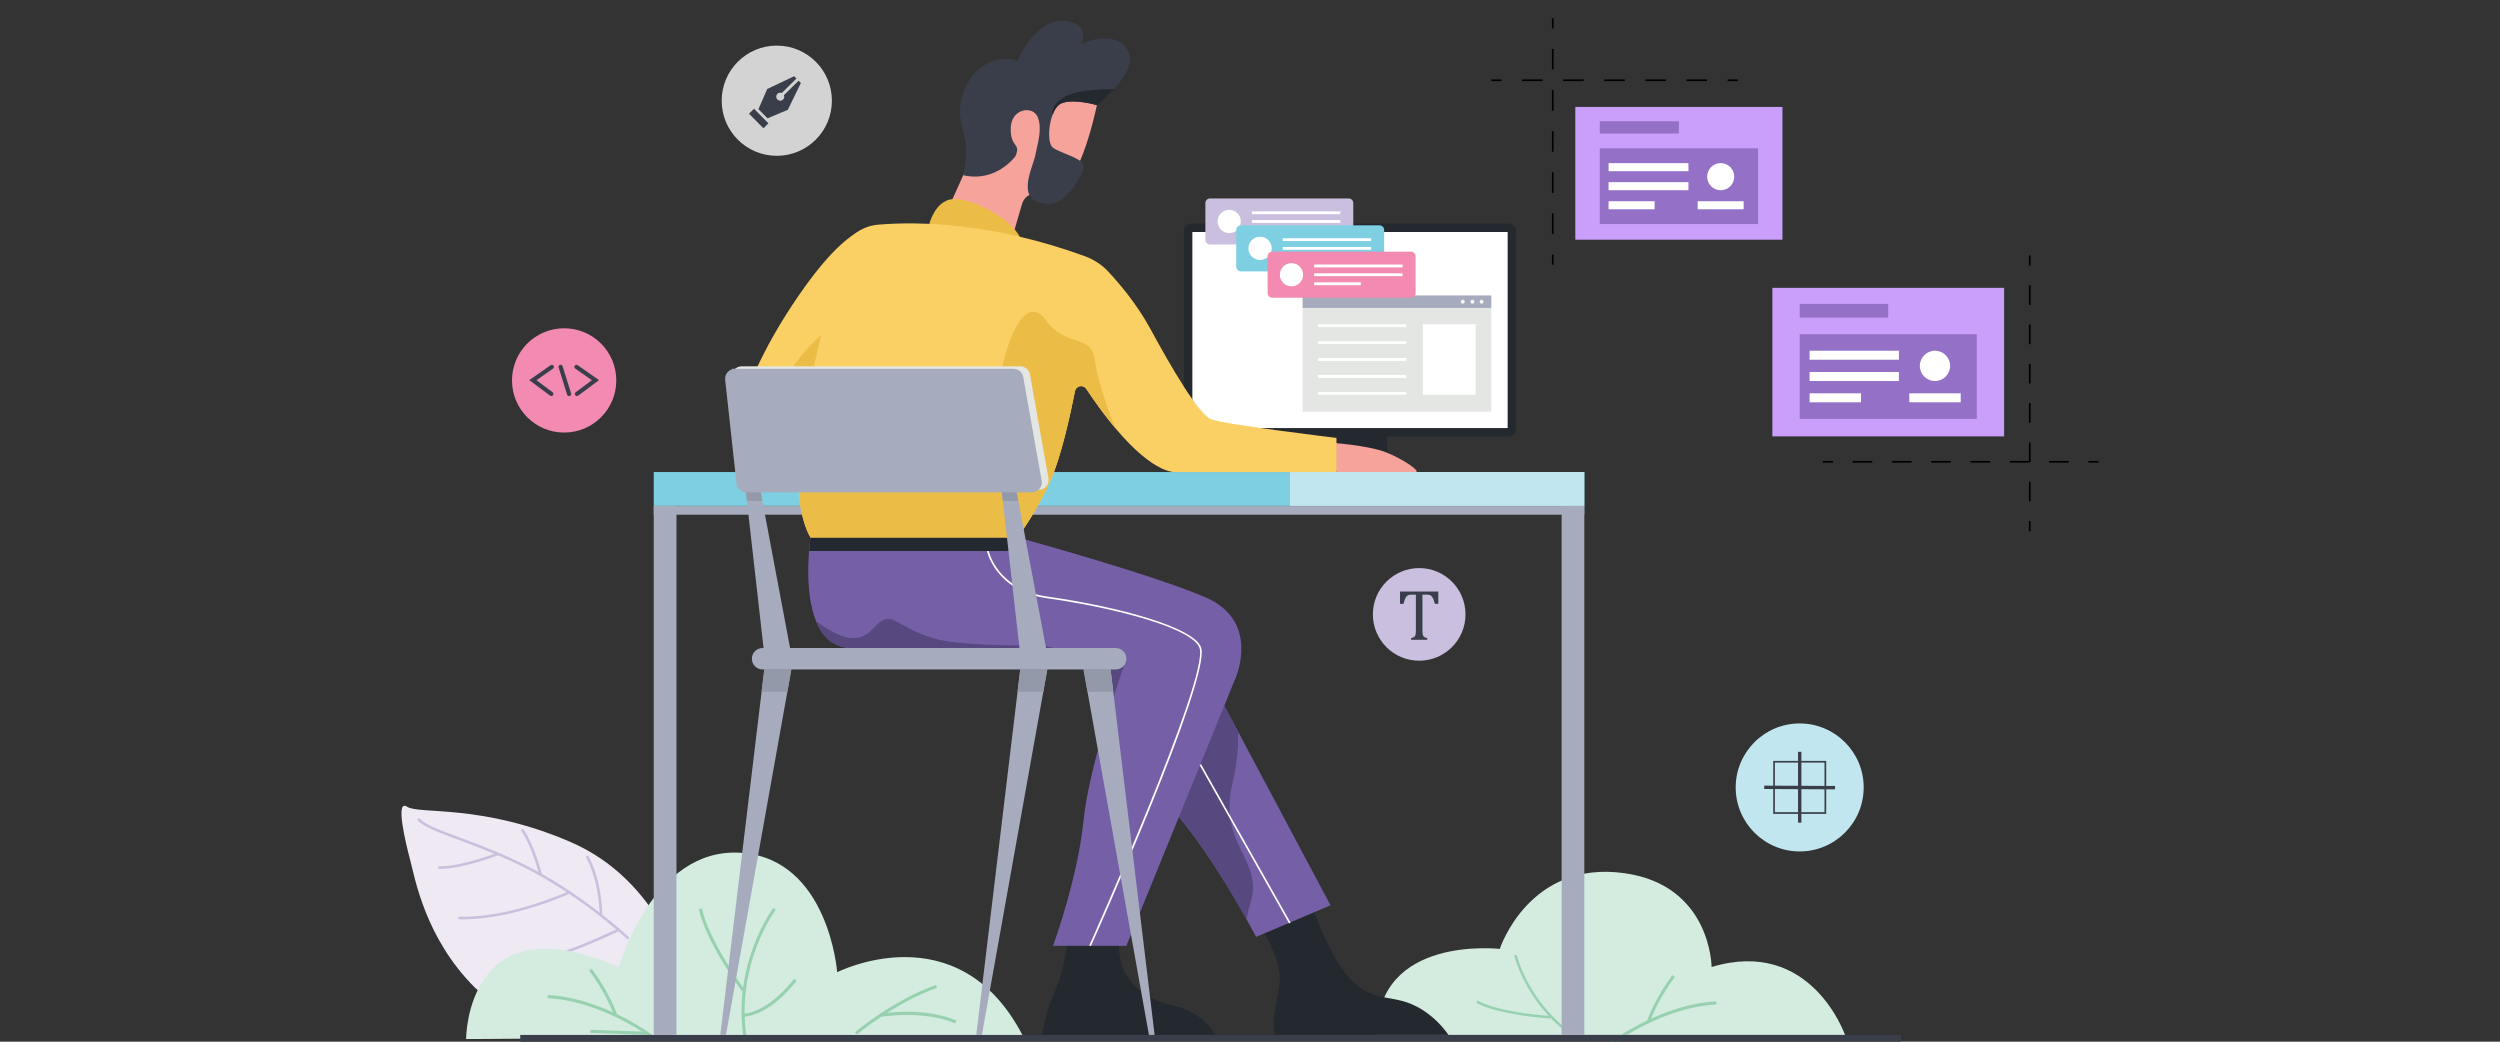 <?xml version="1.0" encoding="utf-8"?>
<!-- Generator: Adobe Illustrator 16.0.0, SVG Export Plug-In . SVG Version: 6.00 Build 0)  -->
<!DOCTYPE svg PUBLIC "-//W3C//DTD SVG 1.1//EN" "http://www.w3.org/Graphics/SVG/1.1/DTD/svg11.dtd">
<svg version="1.1" id="Calque_1" xmlns="http://www.w3.org/2000/svg" xmlns:xlink="http://www.w3.org/1999/xlink" x="0px" y="0px"
	 width="120px" height="50px" viewBox="0 0 120 50" enable-background="new 0 0 120 50" xml:space="preserve">
<rect x="0" y="0" width="120" height="50" fill="#333333" stroke="none"/>
<g>
	<g>
		<path fill="#EEE9F3" d="M32.828,46.877c0,0-1.12-4.582-5.413-6.448c-4.292-1.865-7.293-1.322-7.877-1.707
			c-0.585-0.386-0.062,1.758,0.159,2.594c0.221,0.835,0.717,3.713,3.089,6.08c2.371,2.367,7.897,1.235,7.897,1.235L32.828,46.877z"
			/>
		<path fill="#CABFDE" d="M30.146,45.078c0.013-0.001,0.024-0.008,0.032-0.017c0.023-0.025,0.021-0.065-0.004-0.089
			c-0.021-0.019-2.063-1.93-4.62-3.274c-1.295-0.681-2.511-1.134-3.486-1.496c-0.963-0.36-1.658-0.617-1.92-0.904
			c-0.023-0.026-0.062-0.028-0.087-0.005c-0.026,0.024-0.027,0.063-0.005,0.088c0.28,0.311,0.989,0.572,1.968,0.938
			c0.974,0.361,2.185,0.813,3.472,1.489c2.543,1.339,4.573,3.236,4.595,3.256C30.106,45.078,30.125,45.084,30.146,45.078z"/>
		<path fill="#CABFDE" d="M24.533,43.834c1.56-0.364,2.803-0.936,2.822-0.944c0.03-0.015,0.043-0.052,0.029-0.082
			c-0.015-0.032-0.051-0.046-0.083-0.031c-0.027,0.014-2.803,1.288-5.248,1.225c-0.034-0.002-0.063,0.026-0.063,0.061
			c-0.001,0.035,0.025,0.063,0.06,0.065C22.879,44.146,23.747,44.017,24.533,43.834z"/>
		<path fill="#CABFDE" d="M22.296,41.547c0.814-0.19,1.583-0.483,1.629-0.5c0.033-0.014,0.049-0.049,0.038-0.081
			c-0.013-0.032-0.049-0.048-0.082-0.036c-0.017,0.007-1.781,0.679-2.793,0.652c-0.035-0.001-0.063,0.026-0.063,0.061
			c-0.001,0.035,0.026,0.063,0.061,0.064C21.438,41.716,21.874,41.646,22.296,41.547z"/>
		<path fill="#CABFDE" d="M26.026,46.115c1.37-0.321,3.584-1.375,3.695-1.43c0.031-0.016,0.043-0.052,0.029-0.083
			c-0.016-0.03-0.052-0.044-0.084-0.029c-0.031,0.018-3.286,1.567-4.345,1.507c-0.033-0.003-0.064,0.022-0.065,0.058
			c-0.002,0.034,0.022,0.063,0.058,0.065C25.5,46.213,25.744,46.179,26.026,46.115z"/>
		<path fill="#CABFDE" d="M28.858,43.994c0.027-0.006,0.048-0.031,0.048-0.06c0.001-0.017,0.017-1.579-0.659-2.832
			c-0.018-0.029-0.055-0.042-0.085-0.025c-0.029,0.015-0.041,0.054-0.026,0.085c0.661,1.224,0.646,2.756,0.646,2.771
			c0,0.034,0.027,0.063,0.062,0.063C28.85,43.996,28.854,43.995,28.858,43.994z"/>
		<path fill="#CABFDE" d="M25.964,42.046C25.964,42.046,25.964,42.045,25.964,42.046c0.035-0.009,0.054-0.042,0.046-0.077
			c-0.012-0.054-0.347-1.369-0.875-2.145c-0.02-0.028-0.06-0.035-0.087-0.018c-0.028,0.021-0.035,0.06-0.017,0.088
			c0.516,0.757,0.854,2.092,0.858,2.105C25.897,42.033,25.931,42.053,25.964,42.046z"/>
	</g>
	<path fill="#D4EBDF" d="M88.559,49.676c0,0-1.627-4.706-6.402-3.259c0,0-0.015-3.909-4.166-4.502
		c-4.61-0.659-6.002,3.633-6.002,3.633s-5.896-0.69-5.896,4.128H88.559z"/>
	<path fill="#FAD064" d="M44.172,11.355l-1.774-0.298c0,0-1.027-1.164-3.87,2.856c-2.844,4.02-4.061,7.986-2.558,8.744
		c1.5,0.757,5.766,0.229,5.766,0.229L44.172,11.355z"/>
	<path fill="#EBBD46" d="M41.044,14.651c-0.974,1.089-1.948,1.255-3.41,3.609c-1.463,2.353,2.113,1.46,2.113,1.46
		s2.19-1.678,2.19-2.017C41.938,17.366,41.044,14.651,41.044,14.651z"/>
	<path fill="#D4EBDF" d="M22.373,49.874c0,0-0.01-6.705,7.331-3.443c0,0,1.614-5.771,5.843-5.498
		c4.229,0.271,4.638,5.733,4.638,5.733s5.792-2.943,8.897,3.027L22.373,49.874z"/>
	<g>
		<path fill="#97D1B0" d="M35.677,49.725l0.146-0.021c-0.488-3.499,1.396-6.008,1.415-6.034l-0.117-0.089
			C37.101,43.605,35.178,46.165,35.677,49.725z"/>
		<path fill="#97D1B0" d="M35.608,47.575l0.119-0.088c-0.018-0.024-1.736-2.389-2.031-3.877l-0.146,0.028
			C33.852,45.159,35.536,47.477,35.608,47.575z"/>
		<path fill="#97D1B0" d="M35.675,48.806c1.334-0.084,2.515-1.665,2.564-1.732l-0.12-0.09c-0.012,0.018-1.189,1.594-2.454,1.674
			L35.675,48.806z"/>
		<path fill="#97D1B0" d="M31.321,49.685l-0.2-0.144c-0.023-0.017-2.345-1.662-4.828-1.778l-0.006,0.15
			c2.004,0.094,3.904,1.203,4.531,1.604l-2.475-0.086l-0.007,0.149L31.321,49.685z"/>
		<path fill="#97D1B0" d="M29.479,48.756l0.141-0.049c-0.381-1.111-1.212-2.197-1.221-2.208L28.28,46.59
			C28.289,46.602,29.104,47.667,29.479,48.756z"/>
		<path fill="#97D1B0" d="M41.134,49.658c0.019-0.016,1.824-1.532,3.839-2.239l-0.05-0.139c-2.041,0.716-3.867,2.249-3.886,2.263
			L41.134,49.658z"/>
		<path fill="#97D1B0" d="M45.842,49.125l0.067-0.131c-0.053-0.027-1.317-0.663-3.65-0.337l0.021,0.148
			C44.561,48.488,45.829,49.118,45.842,49.125z"/>
	</g>
	<g>
		<path fill="#97D1B0" d="M75.801,49.962l0.064-0.104c-2.46-1.511-3.061-4.006-3.066-4.03l-0.118,0.027
			C72.687,45.881,73.3,48.425,75.801,49.962z"/>
		<path fill="#97D1B0" d="M74.41,48.888l0.007-0.123c-0.023-0.001-2.407-0.147-3.498-0.736l-0.057,0.106
			C71.976,48.737,74.312,48.881,74.41,48.888z"/>
		<path fill="#97D1B0" d="M75.222,49.484c0.641-0.883,0.26-2.449,0.241-2.517l-0.117,0.029c0.004,0.017,0.385,1.578-0.223,2.416
			L75.222,49.484z"/>
	</g>
	<path fill="#24292F" d="M72.399,20.953H57.201c-0.207,0-0.374-0.167-0.374-0.374v-9.475c0-0.206,0.167-0.374,0.374-0.374h15.198
		c0.206,0,0.373,0.168,0.373,0.374v9.475C72.772,20.786,72.605,20.953,72.399,20.953z"/>
	<rect x="63.014" y="19.497" fill="#24292F" width="3.573" height="3.161"/>
	<rect x="57.234" y="11.137" fill="#FFFFFF" width="15.133" height="9.41"/>
	<path fill="#F6A39C" d="M52.719,4.716c0,0-0.028,0.157-0.084,0.409c-0.186,0.84-0.66,2.74-1.315,3.489
		c-0.501,0.572-1.134,0.676-1.571,0.664c-0.317-0.009-0.602,0.202-0.689,0.508l-0.583,1.996l-3.308-1.004l1.067-2.368l0.394-0.872
		l1.502-4.041h3.695L52.719,4.716z"/>
	<path fill="#F6A39C" d="M63.785,21.243c0,0,1.868,0.122,2.741,0.468c0.873,0.344,1.706,0.947,1.421,0.947c-0.284,0-3.797,0-3.797,0
		L63.785,21.243z"/>
	<g>
		<path fill="#97D1B0" d="M77.354,49.988l0.2-0.144c0.023-0.016,2.344-1.661,4.827-1.775l0.009,0.147
			c-2.005,0.094-3.906,1.203-4.533,1.606l2.477-0.088l0.004,0.15L77.354,49.988z"/>
		<path fill="#97D1B0" d="M79.198,49.06l-0.141-0.048c0.38-1.111,1.211-2.197,1.22-2.208l0.117,0.091
			C80.387,46.905,79.57,47.972,79.198,49.06z"/>
	</g>
	<path fill="#24292F" d="M60.455,44.396c0,0,1.028,1.595,0.974,2.588c-0.054,0.996-0.426,1.691-0.239,2.692h8.334
		c0,0-0.79-1.254-2.226-1.633c-1.435-0.379-2.593,0.172-4.381-4.676C61.524,39.585,60.455,44.396,60.455,44.396z"/>
	<path fill="#7560A8" d="M63.865,43.454l-3.572,1.516c0,0-0.168-0.326-0.459-0.846c-0.75-1.35-2.32-4.006-3.872-5.603
		c-2.149-2.208-4.225-7.958-4.225-7.958l4.125-0.265l0.965-0.061l0.322,0.604l2.276,4.272L63.865,43.454z"/>
	<path fill="#574880" d="M57.149,30.842l-1.287-0.543l-4.125,0.265c0,0,2.075,5.75,4.225,7.958c1.552,1.597,3.122,4.253,3.872,5.603
		c0.043-0.245,0.104-0.508,0.188-0.783c0.651-2.112-1.57-2.762-0.865-5.736c0.234-0.991,0.297-1.805,0.27-2.49L57.149,30.842z"/>
	<rect x="31.38" y="22.658" fill="#7DCFE1" width="44.668" height="1.625"/>
	<rect x="31.38" y="24.292" fill="#A6ACBE" width="44.668" height="0.414"/>
	<rect x="61.917" y="22.658" fill="#C2E6EF" width="14.131" height="1.625"/>
	<rect x="24.971" y="49.676" fill="#3A3E4A" width="66.276" height="0.324"/>
	<path fill="#24292F" d="M51.306,44.316c0,0-0.03,1.856-0.657,3.221c-0.46,1.002-0.642,2.139-0.642,2.139h8.337
		c0,0-0.541-1.082-1.954-1.387c-1.942-0.416-3.028-1.809-2.567-3.595C54.283,42.907,51.306,44.316,51.306,44.316z"/>
	<path fill="#7560A8" d="M59.319,32.513l-5.253,12.886h-3.519c0,0,1.189-3.248,1.462-6.009c0.27-2.764,2.057-7.771,2.057-7.771
		s-1.261-0.063-3.021-0.144c-3.283-0.152-8.304-0.369-10.138-0.369c-0.894,0-1.424-0.537-1.728-1.27
		c-0.652-1.57-0.274-4.038-0.274-4.038h9.937c0,0,6.36,1.733,9.015,2.87C60.509,29.804,59.319,32.513,59.319,32.513z"/>
	<path fill="#574880" d="M51.046,31.475c-3.283-0.152-8.304-0.369-10.138-0.369c-0.894,0-1.424-0.537-1.728-1.27
		c1.172,0.798,1.983,1.151,2.757,0.305c0.894-0.979,0.923-0.084,2.853,0.491c0.955,0.283,2.656,0.339,4.599,0.348
		C50.507,30.984,50.991,31.173,51.046,31.475z"/>
	<path fill="#FFFFFF" d="M52.361,45.414l-0.075-0.033c0.059-0.127,5.744-12.822,5.294-14.265c-0.292-0.937-3.901-1.915-7.314-2.399
		c-2.476-0.351-2.886-2.241-2.89-2.261l0.079-0.017c0.004,0.019,0.405,1.856,2.821,2.197c3.438,0.487,7.077,1.485,7.38,2.455
		C58.117,32.563,52.598,44.891,52.361,45.414z"/>
	<polygon fill="#24292F" points="48.943,26.448 38.838,26.448 38.906,25.798 48.943,25.798 	"/>
	<path fill="#EBBD46" d="M44.537,11.018c0,0,0.244-1.408,1.218-1.462c0.974-0.054,3.032,1.056,3.276,2.031
		C49.275,12.56,44.537,11.018,44.537,11.018z"/>
	<path fill="#FAD064" d="M64.15,21.02v1.638h-7.674c0,0-0.999,0.207-2.943-2.111c0,0,0-0.001-0.001-0.001
		c-0.421-0.5-0.883-1.116-1.39-1.877c-0.146-0.224-0.491-0.155-0.542,0.108c-0.216,1.094-0.663,3.147-1.176,4.291
		c-0.725,1.615-1.582,2.731-1.582,2.731h-9.937c0,0-0.513-0.735-0.582-2.54c-0.015-0.427-0.006-0.914,0.041-1.466
		c0.244-2.883,1.338-6.701,1.543-7.878c0.082-0.478,0.225-1.048,0.363-1.558c0.239-0.869,0.992-1.5,1.892-1.574
		c1.886-0.156,5.448-0.114,9.918,1.518c0.423,0.155,0.805,0.403,1.11,0.73c0.529,0.563,1.376,1.558,2.026,2.751
		c1.015,1.868,2.313,4.101,2.923,4.345C58.75,20.371,64.15,21.02,64.15,21.02z"/>
	<path fill="#EBBD46" d="M53.532,20.545c-0.421-0.5-0.883-1.116-1.39-1.877c-0.146-0.224-0.491-0.155-0.542,0.108
		c-0.216,1.094-0.663,3.147-1.176,4.291c-0.725,1.615-1.582,2.731-1.582,2.731h-9.937c0,0-0.513-0.735-0.582-2.54
		c0.95-1.076,3.395,0.115,5.212-1.087c1.921-1.272,3.87-0.784,4.357-3.547c0.486-2.761,1.408-4.521,2.343-3.221
		c0.933,1.299,2.152,0.595,2.314,1.866C52.711,18.521,53.508,20.484,53.532,20.545z"/>
	<path fill="#3A3E4A" d="M53.48,4.273c-0.409,0.45-0.829,0.776-0.829,0.776s-1.11-0.333-1.697-0.089
		c-0.188,0.077-0.334,0.294-0.434,0.562c0,0.001,0,0.001,0,0.001c-0.218,0.576-0.223,1.389,0.027,1.57
		c0.364,0.264,1.38,0.488,1.461,0.833c0.081,0.345-0.805,1.9-1.685,1.867c-1.658-0.061-0.772-1.665-0.63-2.334
		c0.142-0.67,0.345-1.34,0.102-1.868c-0.244-0.528-1.26-0.386-1.28,0.568c-0.019,0.955,0.509,0.69,0.225,1.34
		c0,0-0.908,1.276-2.505,0.912c0,0,0.188-0.903,0.129-1.44c-0.096-0.86-0.595-1.544,0.014-2.843c0.609-1.3,1.915-1.461,2.463-1.197
		c0,0,0.832-2.01,2.194-1.929c1.359,0.081,0.872,1.117,0.872,1.117s1.481-0.771,2.193,0.244C54.498,2.929,53.997,3.702,53.48,4.273z
		"/>
	<rect x="75.615" y="5.133" fill="#CA9FFC" width="9.943" height="6.373"/>
	<rect x="76.788" y="7.121" fill="#9471C6" width="7.599" height="3.634"/>
	<rect x="76.788" y="5.821" fill="#9471C6" width="3.799" height="0.589"/>
	<rect x="77.212" y="7.831" fill="#FFFFFF" width="3.833" height="0.386"/>
	<rect x="77.212" y="8.744" fill="#FFFFFF" width="3.833" height="0.386"/>
	<rect x="77.212" y="9.659" fill="#FFFFFF" width="2.209" height="0.386"/>
	<rect x="81.489" y="9.659" fill="#FFFFFF" width="2.206" height="0.386"/>
	<circle fill="#FFFFFF" cx="82.593" cy="8.48" r="0.651"/>
	<g>
		<rect x="74.493" y="0.875" width="0.08" height="0.487"/>
		<path d="M74.573,11.231h-0.08v-0.987h0.08V11.231z M74.573,9.258h-0.08V8.27h0.08V9.258z M74.573,7.283h-0.08V6.296h0.08V7.283z
			 M74.573,5.31h-0.08V4.323h0.08V5.31z M74.573,3.335h-0.08V2.349h0.08V3.335z"/>
		<rect x="74.493" y="12.218" width="0.08" height="0.487"/>
	</g>
	<g>
		<rect x="71.582" y="3.812" width="0.488" height="0.082"/>
		<path d="M81.938,3.893h-0.987V3.812h0.987V3.893z M79.965,3.893h-0.986V3.812h0.986V3.893z M77.991,3.893h-0.987V3.812h0.987
			V3.893z M76.018,3.893H75.03V3.812h0.987V3.893z M74.043,3.893h-0.986V3.812h0.986V3.893z"/>
		<rect x="82.926" y="3.812" width="0.487" height="0.082"/>
	</g>
	<rect x="85.074" y="13.816" fill="#CA9FFC" width="11.123" height="7.13"/>
	<rect x="86.385" y="16.04" fill="#9471C6" width="8.5" height="4.067"/>
	<rect x="86.385" y="14.586" fill="#9471C6" width="4.25" height="0.659"/>
	<rect x="86.86" y="16.835" fill="#FFFFFF" width="4.287" height="0.432"/>
	<rect x="86.86" y="17.857" fill="#FFFFFF" width="4.287" height="0.432"/>
	<rect x="86.86" y="18.879" fill="#FFFFFF" width="2.47" height="0.431"/>
	<rect x="91.645" y="18.879" fill="#FFFFFF" width="2.469" height="0.431"/>
	<circle fill="#FFFFFF" cx="92.879" cy="17.562" r="0.727"/>
	<g>
		<g>
			<rect x="97.388" y="25.009" width="0.082" height="0.488"/>
			<path d="M97.47,24.066h-0.082v-0.942h0.082V24.066z M97.47,22.18h-0.082v-0.943h0.082V22.18z M97.47,20.293h-0.082v-0.943h0.082
				V20.293z M97.47,18.408h-0.082v-0.943h0.082V18.408z M97.47,16.521h-0.082v-0.942h0.082V16.521z M97.47,14.635h-0.082v-0.943
				h0.082V14.635z"/>
			<rect x="97.388" y="12.262" width="0.082" height="0.487"/>
		</g>
		<g>
			<rect x="100.243" y="22.124" width="0.487" height="0.082"/>
			<path d="M99.3,22.206h-0.943v-0.082H99.3V22.206z M97.413,22.206h-0.941v-0.082h0.941V22.206z M95.527,22.206h-0.943v-0.082
				h0.943V22.206z M93.642,22.206h-0.944v-0.082h0.944V22.206z M91.756,22.206h-0.944v-0.082h0.944V22.206z M89.869,22.206h-0.943
				v-0.082h0.943V22.206z"/>
			<rect x="87.496" y="22.124" width="0.487" height="0.082"/>
		</g>
	</g>
	<g>
		<circle fill="#F28AB1" cx="27.079" cy="18.26" r="2.503"/>
		<g>
			<g>
				<path fill="#3A3E4A" d="M27.694,19.01c0.021,0,0.043-0.008,0.061-0.021l0.998-0.743l-1.024-0.716
					c-0.045-0.034-0.109-0.021-0.141,0.024c-0.031,0.044-0.02,0.107,0.025,0.139l0.796,0.556l-0.774,0.578
					c-0.046,0.033-0.054,0.096-0.021,0.141C27.633,18.995,27.664,19.01,27.694,19.01z"/>
				<path fill="#3A3E4A" d="M26.463,19.01c0.032,0,0.061-0.016,0.081-0.042c0.033-0.045,0.024-0.107-0.021-0.141l-0.774-0.578
					l0.797-0.556c0.045-0.032,0.057-0.095,0.023-0.139c-0.03-0.045-0.093-0.058-0.14-0.024l-1.023,0.716l0.997,0.743
					C26.422,19.002,26.443,19.01,26.463,19.01z"/>
				<path fill="#3A3E4A" d="M27.316,19.012c0.012,0,0.021-0.001,0.032-0.006c0.052-0.016,0.08-0.073,0.064-0.126l-0.407-1.3
					c-0.015-0.052-0.072-0.083-0.125-0.067c-0.053,0.018-0.081,0.074-0.065,0.127l0.406,1.3
					C27.234,18.984,27.274,19.012,27.316,19.012z"/>
			</g>
		</g>
	</g>
	<g>
		<circle fill="#CABFDE" cx="68.121" cy="29.491" r="2.223"/>
		<g>
			<g>
				<path fill="#3A3E4A" d="M67.201,28.393h1.838v0.591h-0.167c-0.024-0.098-0.048-0.175-0.073-0.231s-0.051-0.1-0.078-0.128
					c-0.027-0.029-0.056-0.052-0.088-0.063c-0.029-0.013-0.077-0.019-0.139-0.019h-0.216v1.739c0,0.065,0.003,0.119,0.011,0.16
					c0.007,0.038,0.019,0.07,0.034,0.093c0.015,0.023,0.035,0.039,0.062,0.055c0.026,0.012,0.068,0.025,0.122,0.038v0.083h-0.775
					v-0.083c0.034-0.009,0.064-0.017,0.091-0.026c0.026-0.009,0.047-0.019,0.063-0.032c0.016-0.013,0.029-0.03,0.04-0.05
					c0.011-0.021,0.019-0.048,0.024-0.084c0.008-0.035,0.011-0.087,0.011-0.153v-1.739h-0.215c-0.052,0-0.098,0.005-0.132,0.015
					c-0.034,0.011-0.064,0.032-0.095,0.064c-0.031,0.032-0.057,0.076-0.081,0.138c-0.023,0.059-0.046,0.133-0.069,0.225h-0.168
					V28.393z"/>
			</g>
		</g>
	</g>
	<circle fill="#D3D3D3" cx="37.286" cy="4.834" r="2.645"/>
	<g>
		<g>
			<path fill="#3A3E4A" d="M37.816,5.27l-0.975,0.41l-0.435-0.442l0.421-0.967l1.293-0.613l0.11,0.111l-0.705,0.694
				c-0.067-0.03-0.15-0.016-0.207,0.04c-0.076,0.074-0.078,0.197-0.002,0.273c0.073,0.075,0.197,0.076,0.271,0.001
				c0.059-0.056,0.071-0.138,0.042-0.208l0.705-0.695l0.108,0.11L37.816,5.27z"/>
			
				<rect x="35.915" y="5.503" transform="matrix(0.703 0.712 -0.712 0.703 14.862 -24.22)" fill="#3A3E4A" width="0.985" height="0.337"/>
		</g>
	</g>
	<polygon fill="#A6ACBE" points="37.985,32.134 37.793,33.203 34.847,49.676 34.574,49.676 36.557,33.203 36.687,32.134 	"/>
	<polygon fill="#A6ACBE" points="50.271,32.134 50.079,33.203 47.131,49.676 46.861,49.676 48.843,33.203 48.972,32.134 	"/>
	<polygon fill="#A6ACBE" points="55.421,49.676 55.148,49.676 52.2,33.203 52.009,32.134 53.308,32.134 53.437,33.203 	"/>
	<polygon fill="#9399A9" points="36.687,32.134 37.985,32.134 37.793,33.203 36.557,33.203 	"/>
	<polygon fill="#9399A9" points="48.972,32.134 50.271,32.134 50.079,33.203 48.843,33.203 	"/>
	<polygon fill="#9399A9" points="53.437,33.203 52.2,33.203 52.009,32.134 53.308,32.134 	"/>
	<path fill="#A6ACBE" d="M53.551,31.105H36.604c-0.284,0-0.514,0.229-0.514,0.513l0,0c0,0.285,0.229,0.516,0.514,0.516h16.946
		c0.285,0,0.516-0.23,0.516-0.516l0,0C54.066,31.335,53.836,31.105,53.551,31.105z"/>
	<polygon fill="#A6ACBE" points="37.985,31.43 36.687,31.43 35.85,24.042 35.178,18.125 35.13,17.704 35.4,17.704 35.477,18.114 
		36.594,24.042 	"/>
	<polygon fill="#A6ACBE" points="50.271,31.43 48.972,31.43 48.135,24.042 47.461,18.114 47.415,17.704 47.686,17.704 
		47.763,18.114 48.88,24.042 	"/>
	<path fill="#E4E6E4" d="M49.857,23.511H36.149c-0.242,0-0.444-0.183-0.472-0.423l-0.546-4.98c-0.03-0.281,0.189-0.525,0.473-0.525
		h13.367c0.229,0,0.426,0.165,0.468,0.391l0.886,4.98C50.377,23.244,50.154,23.511,49.857,23.511z"/>
	<path fill="#9399A9" d="M36.594,24.042H35.85l-0.672-5.917c0.034-0.007,0.066-0.011,0.104-0.011h0.195L36.594,24.042z"/>
	<polygon fill="#9399A9" points="48.88,24.042 48.135,24.042 47.461,18.114 47.763,18.114 	"/>
	<rect x="74.958" y="24.283" fill="#A6ACBE" width="1.09" height="25.393"/>
	<rect x="31.38" y="24.283" fill="#A6ACBE" width="1.091" height="25.393"/>
	<path fill="#A6ACBE" d="M49.533,23.632H35.825c-0.241,0-0.445-0.181-0.472-0.422l-0.545-4.98c-0.031-0.28,0.188-0.526,0.473-0.526
		h13.365c0.231,0,0.428,0.165,0.468,0.392l0.887,4.979C50.052,23.366,49.83,23.632,49.533,23.632z"/>
	<path fill="#24292F" d="M53.48,4.273c-0.409,0.45-0.829,0.776-0.829,0.776s-1.11-0.333-1.697-0.089
		c-0.188,0.077-0.334,0.294-0.434,0.562c-0.008-0.036-0.179-1.027,1.909-1.202C52.77,4.291,53.125,4.277,53.48,4.273z"/>
	<rect x="62.526" y="14.185" fill="#E4E6E4" width="9.056" height="5.577"/>
	<rect x="62.526" y="14.185" fill="#A6ACBE" width="9.056" height="0.595"/>
	<circle fill="#FFFFFF" cx="71.114" cy="14.482" r="0.091"/>
	<circle fill="#FFFFFF" cx="70.678" cy="14.482" r="0.092"/>
	<circle fill="#FFFFFF" cx="70.214" cy="14.482" r="0.092"/>
	<g>
		<g>
			<rect x="63.265" y="18.813" fill="#FFFFFF" width="4.242" height="0.136"/>
		</g>
		<g>
			<rect x="63.265" y="17.999" fill="#FFFFFF" width="4.242" height="0.137"/>
		</g>
		<g>
			<rect x="63.265" y="17.188" fill="#FFFFFF" width="4.242" height="0.136"/>
		</g>
		<g>
			<rect x="63.265" y="16.376" fill="#FFFFFF" width="4.242" height="0.136"/>
		</g>
		<g>
			<rect x="63.265" y="15.564" fill="#FFFFFF" width="4.242" height="0.136"/>
		</g>
	</g>
	<rect x="68.293" y="15.564" fill="#FFFFFF" width="2.537" height="3.385"/>
	<g>
		<g>
			<path fill="#CABFDE" d="M64.738,11.735h-6.661c-0.121,0-0.219-0.098-0.219-0.219V9.746c0-0.122,0.098-0.22,0.219-0.22h6.661
				c0.12,0,0.219,0.099,0.219,0.22v1.771C64.957,11.637,64.858,11.735,64.738,11.735z"/>
			<circle fill="#FFFFFF" cx="59.001" cy="10.631" r="0.559"/>
			<rect x="60.091" y="10.563" fill="#FFFFFF" width="4.244" height="0.136"/>
			<rect x="60.091" y="10.997" fill="#FFFFFF" width="2.24" height="0.137"/>
			<rect x="60.091" y="10.143" fill="#FFFFFF" width="4.244" height="0.137"/>
		</g>
		<g>
			<path fill="#7DCFE1" d="M66.22,13.026h-6.66c-0.122,0-0.22-0.098-0.22-0.22v-1.77c0-0.121,0.098-0.219,0.22-0.219h6.66
				c0.121,0,0.219,0.099,0.219,0.219v1.77C66.438,12.928,66.341,13.026,66.22,13.026z"/>
			<circle fill="#FFFFFF" cx="60.482" cy="11.921" r="0.558"/>
			<rect x="61.573" y="11.854" fill="#FFFFFF" width="4.243" height="0.137"/>
			<rect x="61.573" y="12.289" fill="#FFFFFF" width="2.239" height="0.137"/>
			<rect x="61.573" y="11.435" fill="#FFFFFF" width="4.243" height="0.136"/>
		</g>
		<g>
			<path fill="#F28AB1" d="M67.727,14.291h-6.66c-0.12,0-0.221-0.099-0.221-0.22v-1.771c0-0.121,0.101-0.22,0.221-0.22h6.66
				c0.123,0,0.221,0.099,0.221,0.22v1.771C67.947,14.192,67.85,14.291,67.727,14.291z"/>
			<circle fill="#FFFFFF" cx="61.991" cy="13.187" r="0.558"/>
			<rect x="63.081" y="13.118" fill="#FFFFFF" width="4.244" height="0.137"/>
			<rect x="63.081" y="13.552" fill="#FFFFFF" width="2.24" height="0.137"/>
			<rect x="63.081" y="12.697" fill="#FFFFFF" width="4.244" height="0.137"/>
		</g>
	</g>
	<g>
		<path fill="#C2E6EF" d="M86.386,40.869c-1.695,0-3.073-1.378-3.073-3.073c0-1.693,1.378-3.071,3.073-3.071
			c1.694,0,3.071,1.378,3.071,3.071C89.457,39.491,88.08,40.869,86.386,40.869z"/>
		<path fill="#3A3E4A" d="M87.658,39.067h-2.543v-2.544h2.543V39.067z M85.195,38.985h2.381v-2.381h-2.381V38.985z"/>
		<rect x="86.305" y="36.087" fill="#3A3E4A" width="0.162" height="3.401"/>
		<rect x="84.686" y="37.707" transform="matrix(1 0.005 -0.005 1 0.185 -0.421)" fill="#3A3E4A" width="3.4" height="0.163"/>
	</g>
	
		<rect x="55.402" y="40.439" transform="matrix(0.492 0.871 -0.871 0.492 65.615 -31.47)" fill="#FFFFFF" width="8.734" height="0.08"/>
</g>
</svg>
